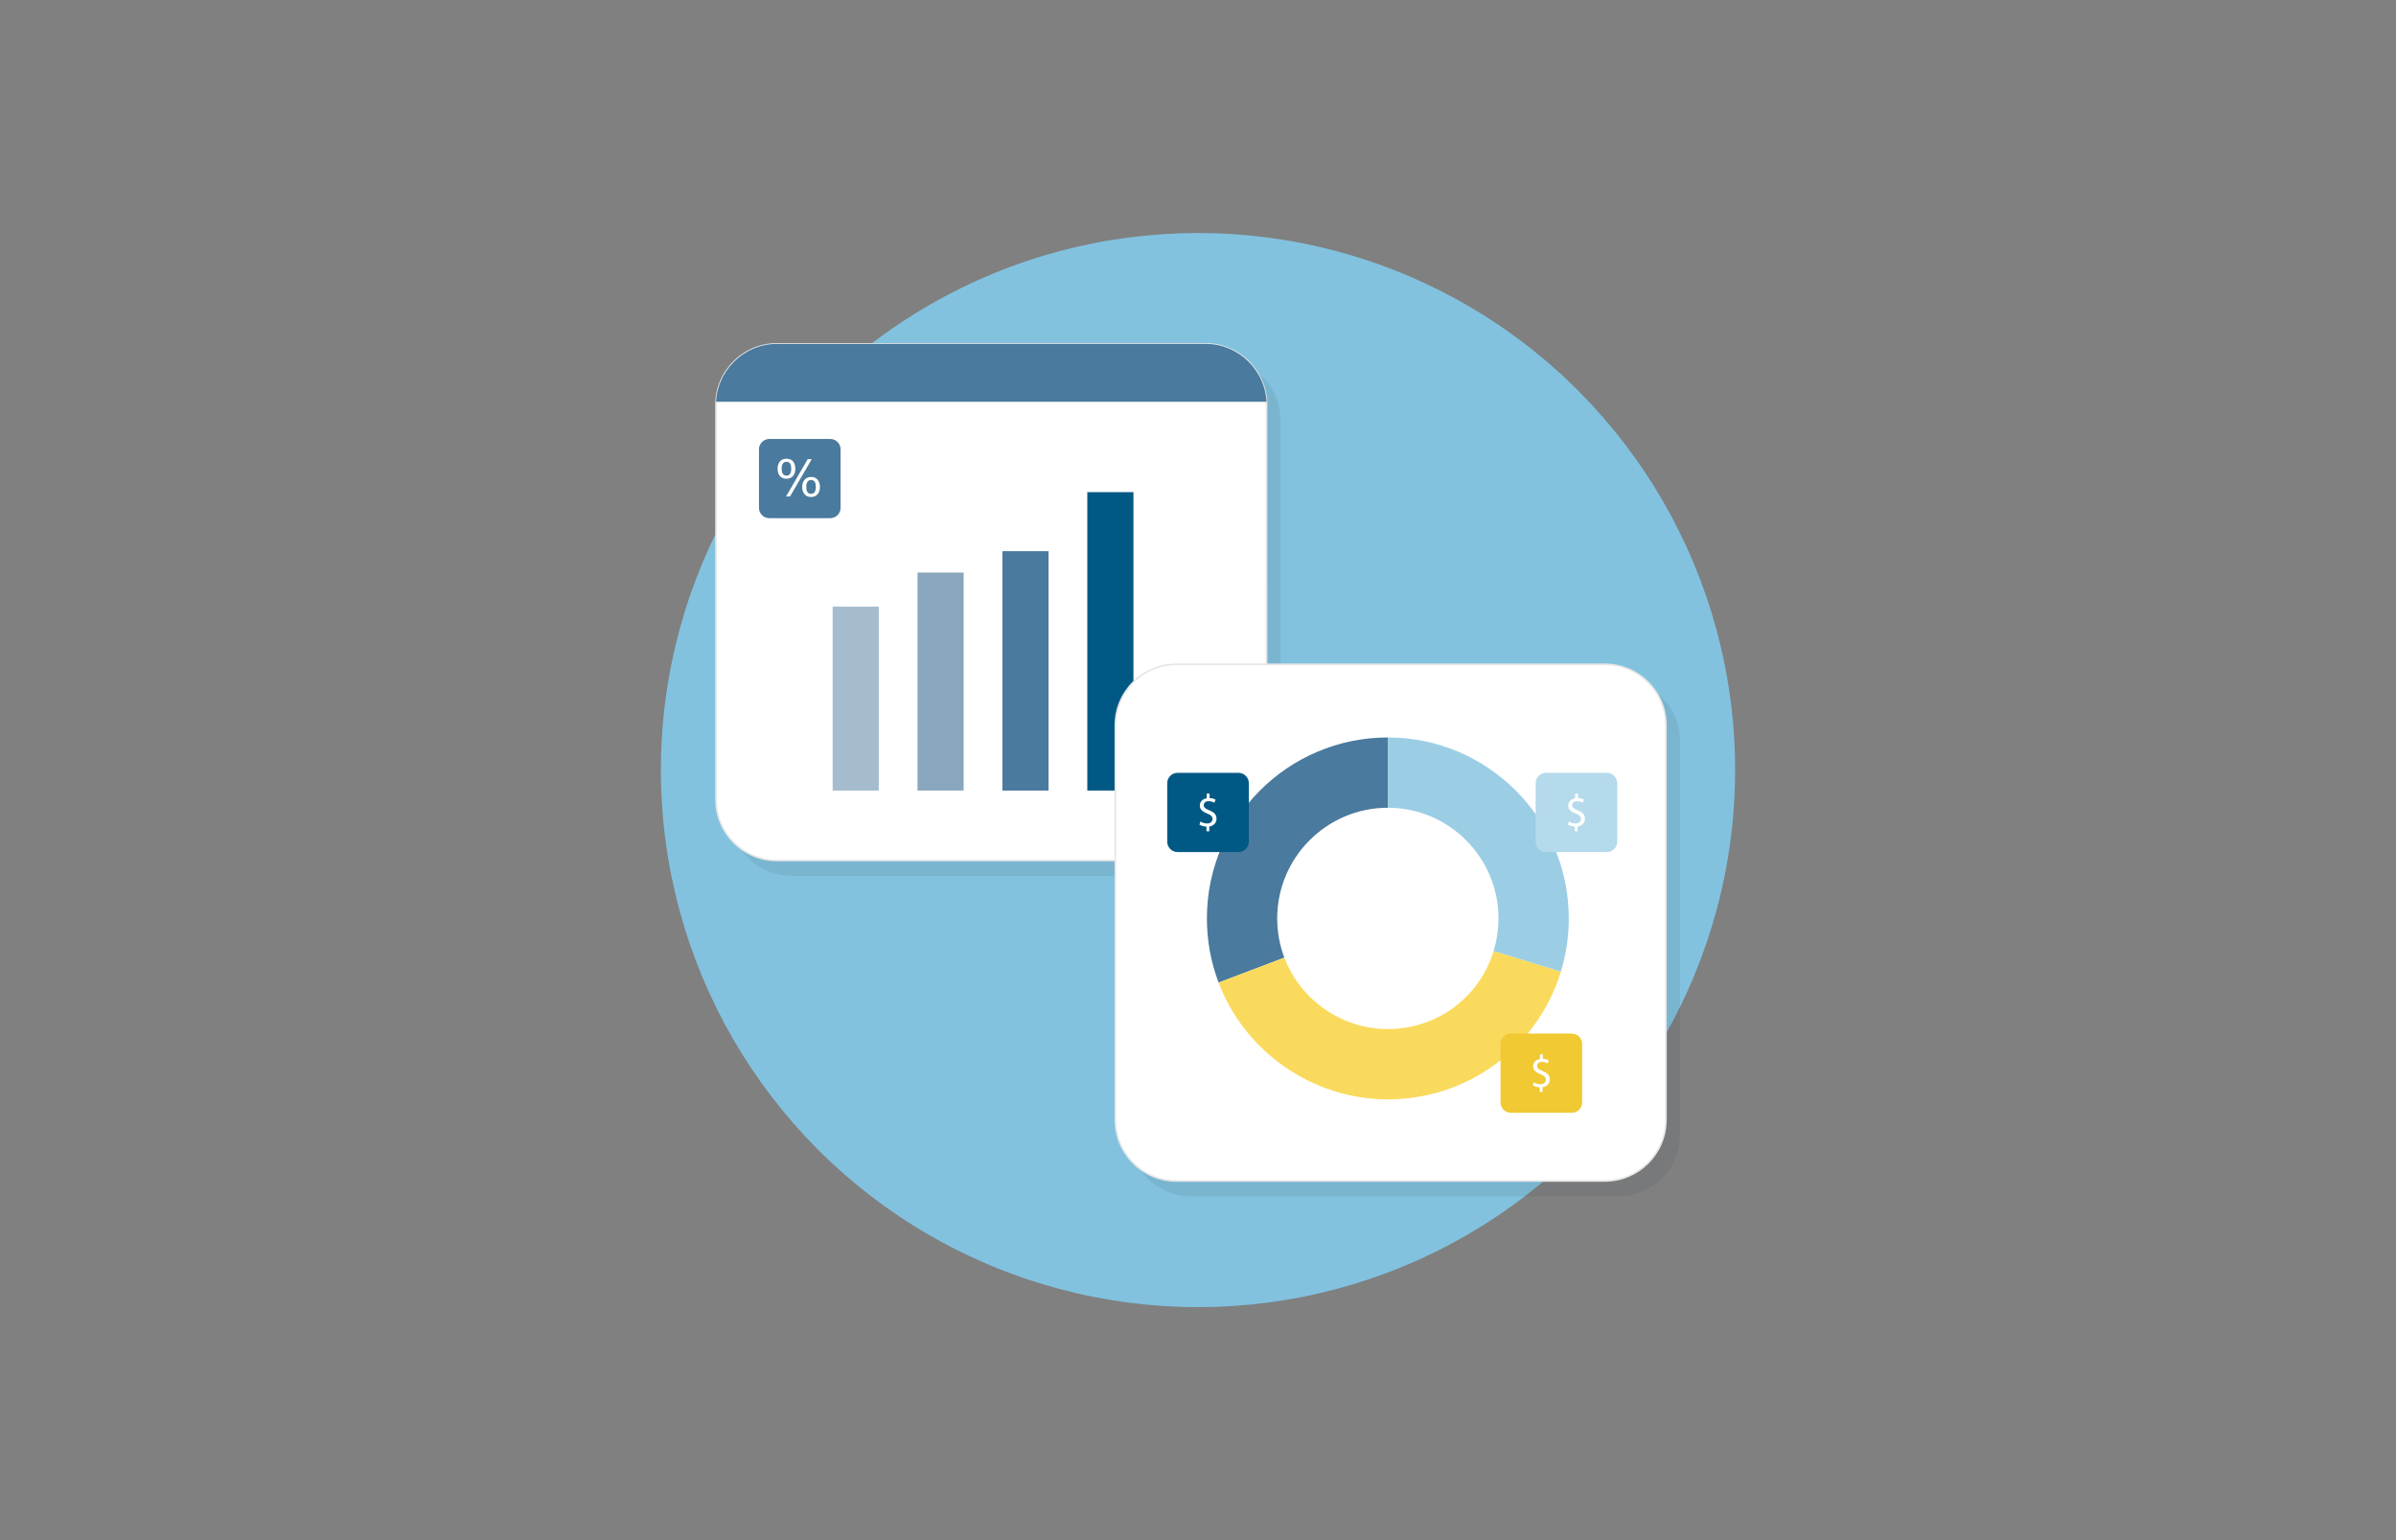 <svg xmlns="http://www.w3.org/2000/svg" xmlns:xlink="http://www.w3.org/1999/xlink" id="Layer_1" x="0px" y="0px" viewBox="0 0 700 450" style="enable-background:new 0 0 700 450;" xml:space="preserve"><rect x="0" y="0" width="700" height="450" fill="#808080" stroke="none"/><style type="text/css">	.st0{fill:#82C2DF;}	.st1{opacity:0.1;enable-background:new    ;}	.st2{fill:#383943;}	.st3{fill:#FFFFFF;}	.st4{fill:#E6E6E6;}	.st5{fill:#005984;}	.st6{fill:#4A7A9D;}	.st7{opacity:0.66;}	.st8{opacity:0.5;}	.st9{clip-path:url(#SVGID_00000034065654479350490620000014140039599995670693_);}	.st10{enable-background:new    ;}	.st11{fill:#FADA5C;}	.st12{fill:#9BCEE5;}	.st13{fill:#F9D032;}	.st14{opacity:0.05;enable-background:new    ;}	.st15{fill:#B4DAEB;}</style><g>	<g>		<circle class="st0" cx="350" cy="225" r="156.92"></circle>	</g>	<g>		<g>			<g>				<g class="st1">					<path class="st2" d="M374.13,238.08c0,9.8-8.02,17.82-17.82,17.82h-125.2c-9.8,0-17.82-8.02-17.82-17.82V122.77       c0-9.8,8.02-17.82,17.82-17.82h125.21c9.8,0,17.82,8.02,17.82,17.82L374.13,238.08L374.13,238.08z"></path>				</g>				<g>					<path class="st3" d="M370.02,233.61c0,9.8-8.02,17.82-17.82,17.82H227c-9.8,0-17.82-8.02-17.82-17.82V118.3       c0-9.8,8.02-17.82,17.82-17.82h125.21c9.8,0,17.82,8.02,17.82,17.82L370.02,233.61L370.02,233.61z"></path>					<path class="st4" d="M352.2,251.66H227c-9.96,0-18.06-8.1-18.06-18.06V118.3c0-9.96,8.1-18.06,18.06-18.06h125.21       c9.96,0,18.06,8.1,18.06,18.06v115.54h-0.01C370.13,243.69,362.08,251.66,352.2,251.66z M227,100.71       c-9.7,0-17.58,7.89-17.58,17.58v115.31c0,9.7,7.89,17.58,17.58,17.58h125.2c9.7,0,17.58-7.89,17.58-17.58l0.01-115.31       c0-9.7-7.89-17.58-17.58-17.58H227z"></path>				</g>				<g>					<rect x="317.66" y="143.79" class="st5" width="13.48" height="87.19"></rect>				</g>				<g>											<rect x="264.62" y="189.27" transform="matrix(6.602103e-11 -1 1 6.602103e-11 103.589 495.61)" class="st6" width="69.95" height="13.48"></rect>				</g>				<g class="st7">											<rect x="242.96" y="192.4" transform="matrix(6.600415e-11 -1 1 6.600415e-11 75.656 473.943)" class="st6" width="63.69" height="13.48"></rect>				</g>				<g class="st8">											<rect x="223.13" y="197.38" transform="matrix(6.599172e-11 -1 1 6.599172e-11 45.88 454.119)" class="st6" width="53.74" height="13.48"></rect>				</g>				<g>					<defs>						<path id="SVGID_1_" d="M370.02,233.61c0,9.8-8.02,17.82-17.82,17.82H227c-9.8,0-17.82-8.02-17.82-17.82V118.3        c0-9.8,8.02-17.82,17.82-17.82h125.21c9.8,0,17.82,8.02,17.82,17.82L370.02,233.61L370.02,233.61z"></path>					</defs>					<clipPath id="SVGID_00000150096762430033166260000002163024529425245574_">						<use xlink:href="#SVGID_1_" style="overflow:visible;"></use>					</clipPath>					<g style="clip-path:url(#SVGID_00000150096762430033166260000002163024529425245574_);">						<rect x="181.95" y="78.12" class="st6" width="209.45" height="39.28"></rect>					</g>				</g>			</g>			<g>				<g class="st10">					<g>						<path class="st6" d="M245.58,148.39c0,1.66-1.36,3.01-3.01,3.01h-17.82c-1.66,0-3.01-1.36-3.01-3.01v-17.12        c0-1.66,1.36-3.01,3.01-3.01h17.82c1.66,0,3.01,1.36,3.01,3.01V148.39z"></path>					</g>				</g>			</g>			<g>				<g>					<g>						<path class="st3" d="M229.77,139.88c-0.82,0-1.46-0.26-1.91-0.78s-0.68-1.23-0.68-2.13c0-0.9,0.23-1.62,0.69-2.15        c0.46-0.53,1.1-0.8,1.92-0.8c0.82,0,1.45,0.26,1.9,0.79c0.45,0.53,0.67,1.24,0.67,2.15c0,0.9-0.23,1.61-0.69,2.13        S230.58,139.88,229.77,139.88z M229.77,138.97c0.92,0,1.39-0.67,1.39-2.02c0-1.35-0.46-2.02-1.38-2.02        c-0.94,0-1.41,0.68-1.41,2.03C228.37,138.3,228.84,138.97,229.77,138.97z M229.65,145.06l6.33-10.9h1.17l-6.34,10.9H229.65z         M236.95,145.21c-0.81,0-1.45-0.27-1.9-0.8c-0.46-0.54-0.69-1.24-0.69-2.11s0.23-1.58,0.7-2.13c0.46-0.55,1.1-0.82,1.92-0.82        c0.81,0,1.44,0.27,1.89,0.81c0.45,0.54,0.68,1.25,0.68,2.13c0,0.87-0.23,1.58-0.69,2.12        C238.39,144.94,237.76,145.21,236.95,145.21z M236.96,144.29c0.92,0,1.39-0.67,1.39-2.01c0-1.35-0.46-2.03-1.38-2.03        c-0.94,0-1.41,0.68-1.41,2.04C235.56,143.62,236.03,144.29,236.96,144.29z"></path>					</g>				</g>			</g>		</g>		<g>			<g class="st1">				<path class="st2" d="M490.81,331.7c0,9.8-8.02,17.82-17.82,17.82h-125.2c-9.8,0-17.82-8.02-17.82-17.82V216.39      c0-9.8,8.02-17.82,17.82-17.82H473c9.8,0,17.82,8.02,17.82,17.82L490.81,331.7L490.81,331.7z"></path>			</g>			<g>				<g>					<path class="st3" d="M486.7,327.23c0,9.8-8.02,17.82-17.82,17.82h-125.2c-9.8,0-17.82-8.02-17.82-17.82V211.92       c0-9.8,8.02-17.82,17.82-17.82h125.21c9.8,0,17.82,8.02,17.82,17.82L486.7,327.23L486.7,327.23z"></path>					<path class="st4" d="M468.88,345.29h-125.2c-9.96,0-18.06-8.1-18.06-18.06V211.92c0-9.96,8.1-18.06,18.06-18.06h125.21       c9.96,0,18.06,8.1,18.06,18.06v115.54h-0.01C486.81,337.31,478.76,345.29,468.88,345.29z M343.68,194.34       c-9.7,0-17.58,7.89-17.58,17.58v115.31c0,9.7,7.89,17.58,17.58,17.58h125.2c9.7,0,17.58-7.89,17.58-17.58l0.01-115.31       c0-9.7-7.89-17.58-17.58-17.58H343.68z"></path>				</g>			</g>		</g>		<g>			<g>				<g>					<path class="st6" d="M356.02,287.09c-2.27-5.99-3.42-12.3-3.42-18.75c0-29.15,23.72-52.87,52.87-52.87v20.54       c-17.82,0-32.33,14.5-32.33,32.32c0,3.96,0.7,7.81,2.09,11.47L356.02,287.09z"></path>				</g>				<g>					<path class="st11" d="M405.46,321.21c-21.83,0-41.7-13.71-49.44-34.11l19.21-7.29c4.74,12.48,16.89,20.86,30.24,20.86       c14.29,0,26.71-9.17,30.91-22.81l19.64,6.04C449.14,306.21,428.83,321.21,405.46,321.21z"></path>				</g>				<g>					<path class="st12" d="M456,283.89l-19.64-6.04c0.94-3.06,1.42-6.27,1.42-9.52c0-17.82-14.5-32.32-32.32-32.32v-20.54       c29.15,0,52.87,23.72,52.87,52.87C458.33,273.63,457.55,278.87,456,283.89z"></path>				</g>			</g>			<g>				<g class="st10">					<g>						<path class="st13" d="M462.22,322.12c0,1.66-1.36,3.01-3.01,3.01h-17.82c-1.66,0-3.01-1.36-3.01-3.01V305        c0-1.66,1.36-3.01,3.01-3.01h17.82c1.66,0,3.01,1.36,3.01,3.01V322.12z"></path>					</g>				</g>				<g class="st14">					<g>						<path class="st2" d="M462.22,322.12c0,1.66-1.36,3.01-3.01,3.01h-17.82c-1.66,0-3.01-1.36-3.01-3.01V305        c0-1.66,1.36-3.01,3.01-3.01h17.82c1.66,0,3.01,1.36,3.01,3.01V322.12z"></path>					</g>				</g>				<g>					<g>						<g>							<g>								<path class="st3" d="M449.84,319.05v-1.36c-0.78-0.02-1.58-0.26-2.05-0.58l0.32-0.9c0.48,0.32,1.18,0.58,1.92,0.58          c0.95,0,1.59-0.55,1.59-1.31c0-0.73-0.52-1.19-1.51-1.59c-1.36-0.54-2.21-1.16-2.21-2.32c0-1.11,0.79-1.95,2.02-2.15v-1.36          h0.83v1.3c0.8,0.02,1.36,0.24,1.74,0.47l-0.33,0.89c-0.28-0.16-0.83-0.45-1.69-0.45c-1.03,0-1.42,0.61-1.42,1.16          c0,0.7,0.5,1.04,1.66,1.52c1.38,0.56,2.07,1.26,2.07,2.45c0,1.06-0.73,2.05-2.12,2.28v1.39L449.84,319.05L449.84,319.05          L449.84,319.05z"></path>							</g>						</g>					</g>				</g>			</g>			<g>				<g class="st10">					<g>						<path class="st15" d="M472.49,245.94c0,1.66-1.36,3.01-3.01,3.01h-17.82c-1.66,0-3.01-1.36-3.01-3.01v-17.12        c0-1.66,1.36-3.01,3.01-3.01h17.82c1.66,0,3.01,1.36,3.01,3.01V245.94z"></path>					</g>				</g>				<g>					<g>						<g>							<g>								<path class="st3" d="M460.11,242.87v-1.36c-0.78-0.02-1.58-0.26-2.05-0.58l0.32-0.9c0.48,0.32,1.18,0.58,1.92,0.58          c0.95,0,1.59-0.55,1.59-1.31c0-0.73-0.52-1.19-1.51-1.59c-1.36-0.54-2.21-1.16-2.21-2.32c0-1.11,0.79-1.95,2.02-2.15v-1.36          h0.83v1.3c0.8,0.02,1.36,0.24,1.74,0.47l-0.33,0.89c-0.28-0.16-0.83-0.45-1.69-0.45c-1.03,0-1.42,0.61-1.42,1.16          c0,0.7,0.5,1.04,1.66,1.52c1.38,0.56,2.07,1.26,2.07,2.45c0,1.06-0.73,2.05-2.12,2.28v1.39L460.11,242.87L460.11,242.87          L460.11,242.87z"></path>							</g>						</g>					</g>				</g>			</g>			<g>				<g class="st10">					<g>						<path class="st5" d="M364.85,245.94c0,1.66-1.36,3.01-3.01,3.01h-17.82c-1.66,0-3.01-1.36-3.01-3.01v-17.12        c0-1.66,1.36-3.01,3.01-3.01h17.82c1.66,0,3.01,1.36,3.01,3.01V245.94z"></path>					</g>				</g>				<g>					<g>						<g>							<g>								<path class="st3" d="M352.47,242.87v-1.36c-0.78-0.02-1.58-0.26-2.05-0.58l0.32-0.9c0.48,0.32,1.18,0.58,1.92,0.58          c0.95,0,1.59-0.55,1.59-1.31c0-0.73-0.52-1.19-1.51-1.59c-1.36-0.54-2.21-1.16-2.21-2.32c0-1.11,0.79-1.95,2.02-2.15v-1.36          h0.83v1.3c0.8,0.02,1.36,0.24,1.74,0.47l-0.33,0.89c-0.28-0.16-0.83-0.45-1.69-0.45c-1.03,0-1.42,0.61-1.42,1.16          c0,0.7,0.5,1.04,1.66,1.52c1.38,0.56,2.07,1.26,2.07,2.45c0,1.06-0.73,2.05-2.12,2.28v1.39L352.47,242.87L352.47,242.87          L352.47,242.87z"></path>							</g>						</g>					</g>				</g>			</g>		</g>	</g></g></svg>